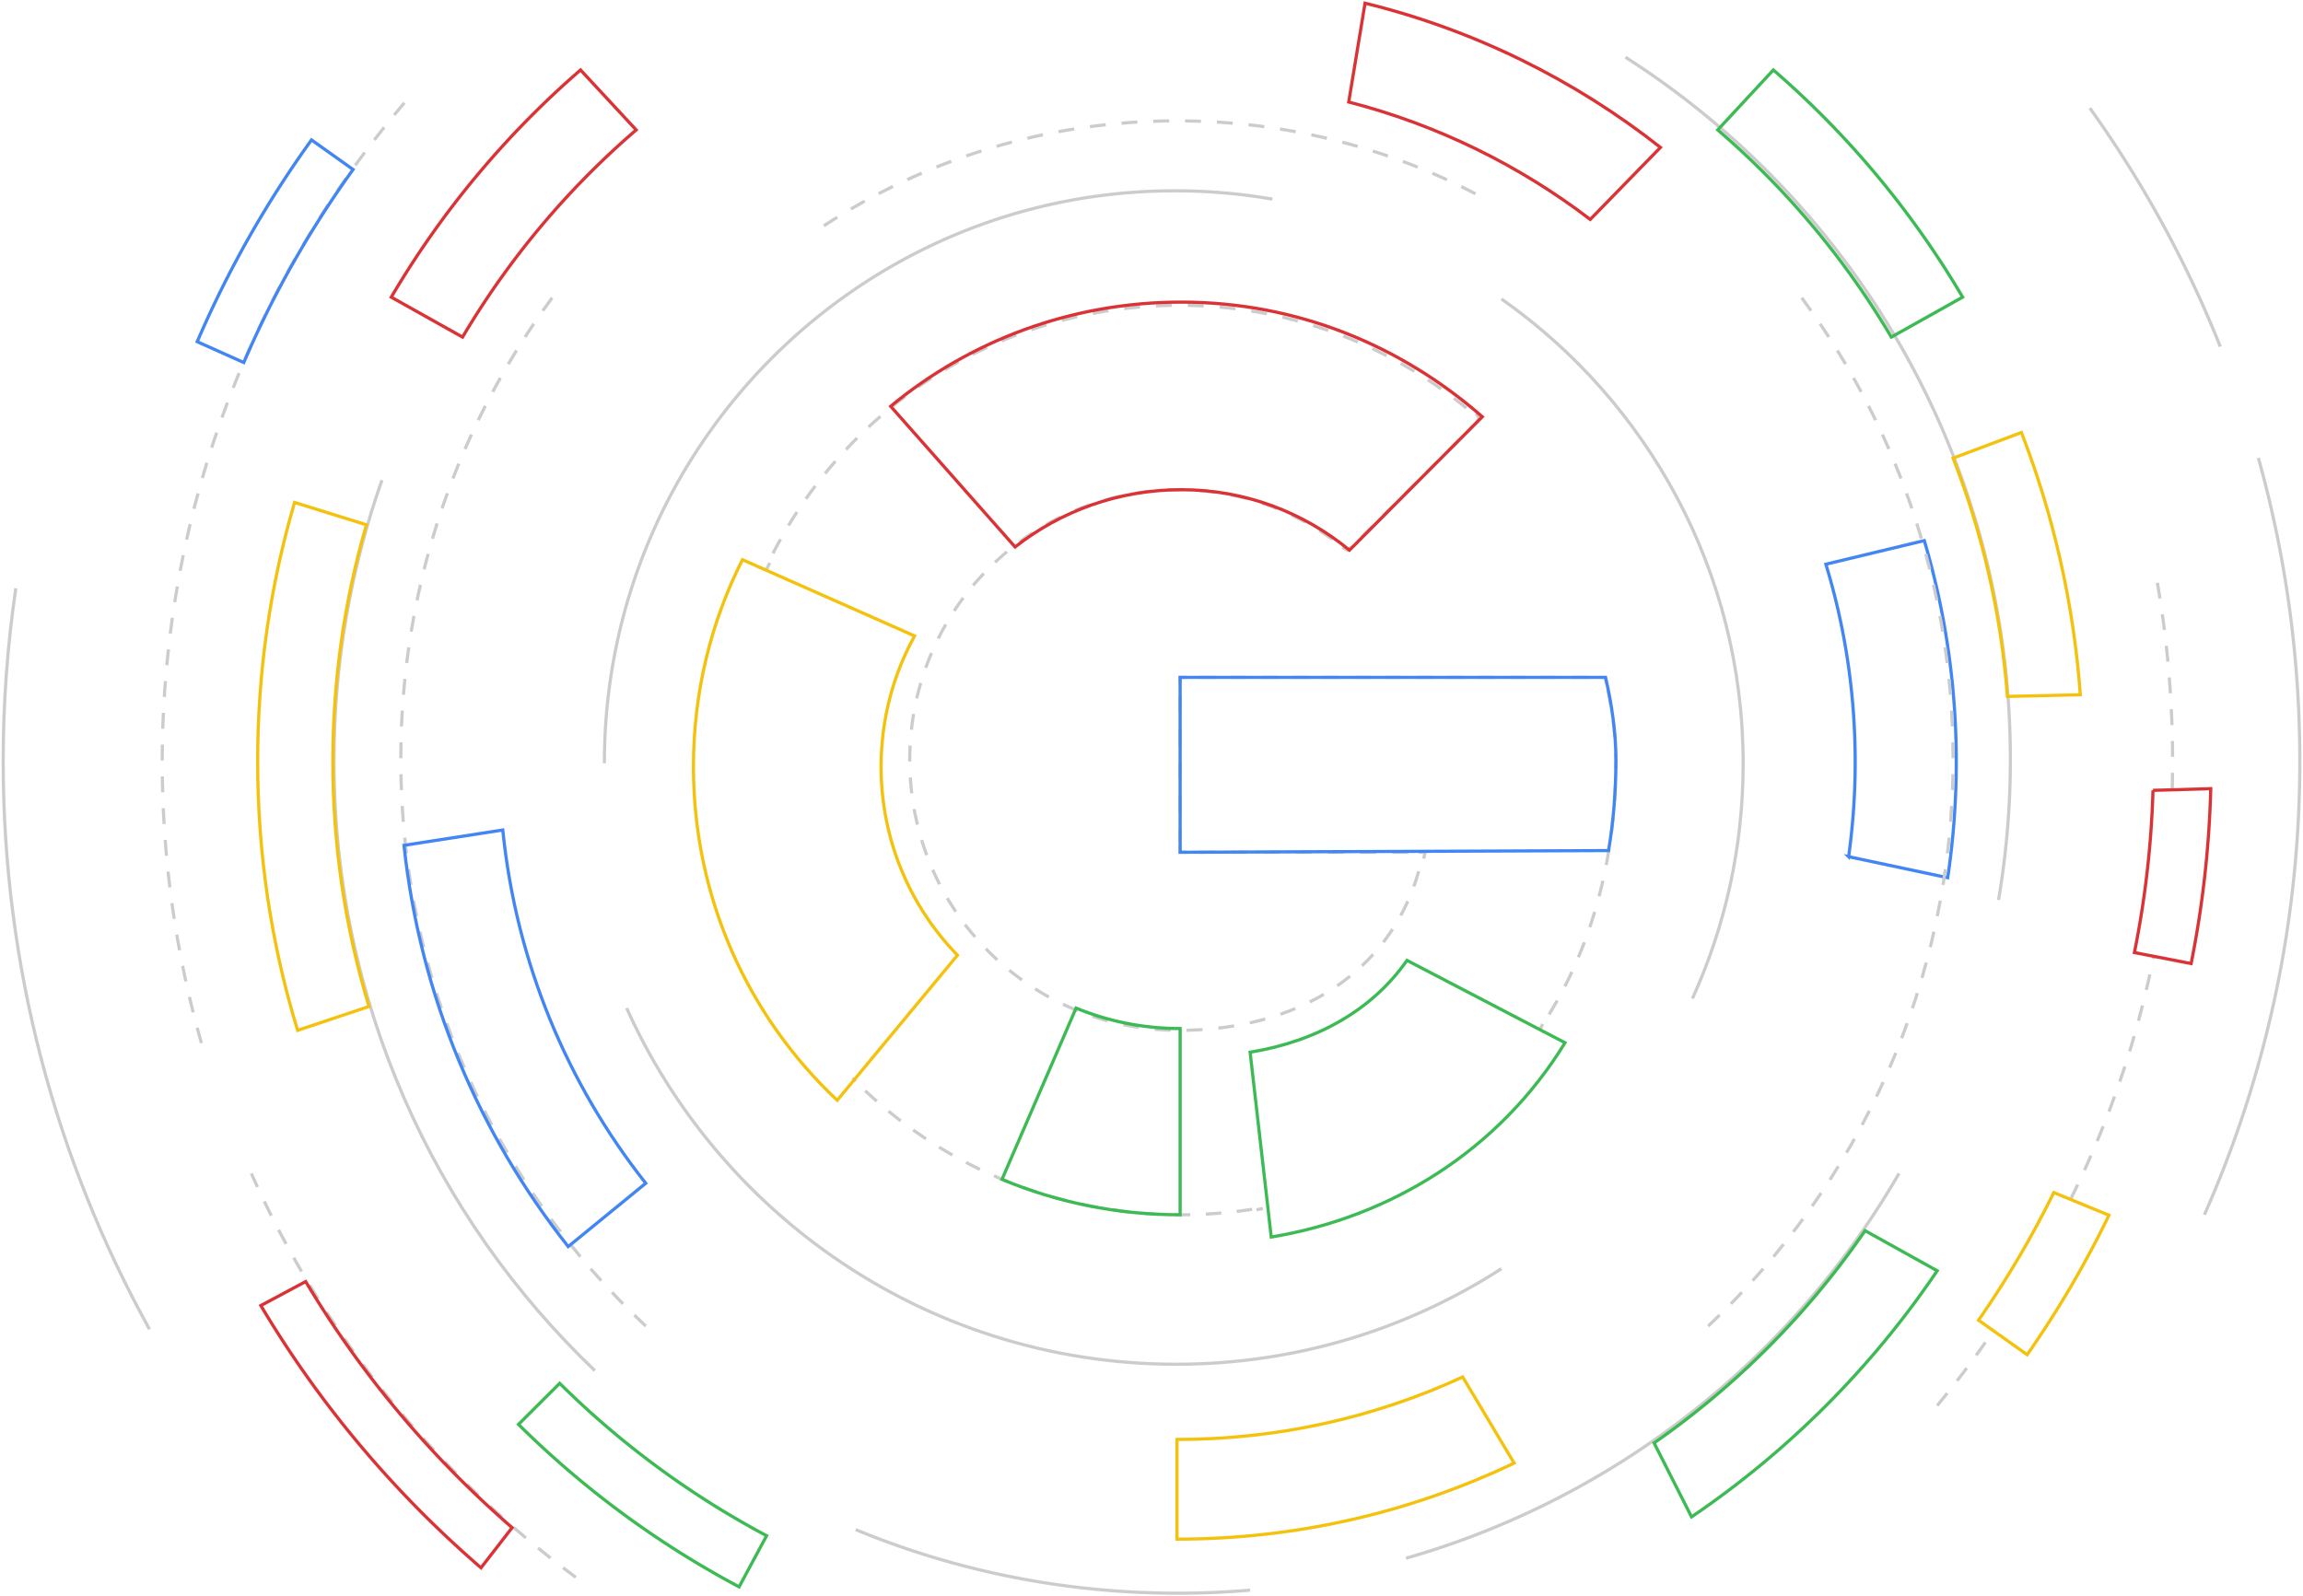 <svg width="724" height="502" xmlns="http://www.w3.org/2000/svg"><g fill="none" fill-rule="evenodd"><path d="M604.944 170C611.488 192.068 615 215.43 615 239.606c0 12.366-.92 24.519-2.693 36.394l-31.151-6.612a214.869 214.869 0 0 0 2.065-29.782c0-21.626-3.224-42.503-9.221-62.181L604.944 170z" stroke="#4285F4"/><path d="M203 417c-47.388-44.552-77-107.932-77-178.255 0-55.98 18.764-107.56 50.323-148.745" stroke="#CCC" stroke-dasharray="5"/><path d="M268 339c.33.336.664.67 1 1" stroke="#CCC"/><path d="M272 343c25.765 24.202 60.631 39 99.154 39 7.715 0 15.355-.596 22.846-1.772" stroke="#CCC" stroke-dasharray="4.877,4.877"/><path d="M395 380.44c.667-.142 1.334-.288 2-.44M484 324c.337-.663.67-1.33 1-2" stroke="#CCC"/><path d="M487 319c13.196-21.59 21-48.323 21-79.67 0-7.239-.965-14.953-2.483-22.33" stroke="#CCC" stroke-dasharray="5.057,5.057"/><path d="M505 215c-.117-.67-.236-1.337-.359-2H503" stroke="#CCC"/><path d="M499 213H375" stroke="#CCC" stroke-dasharray="4.875,4.875"/><path stroke="#CCC" d="M373 213h-2v2"/><path d="M371 219v46" stroke="#CCC" stroke-dasharray="5.217,5.217"/><path stroke="#CCC" d="M371 266v2h2"/><path d="M377 268h67" stroke="#CCC" stroke-dasharray="5.057,5.057"/><path d="M446 268h2a85.515 85.515 0 0 1-.423 2" stroke="#CCC"/><path d="M446 273.992C436.945 305.854 408.131 324 370.579 324 323.736 324 286 286.077 286 239s37.736-85 84.579-85c18.791 0 35.887 6.243 49.711 16.614" stroke="#CCC" stroke-dasharray="5.009,5.009"/><path d="M422 172.118c.53.29 1.054.584 1.574.882l1.426-1" stroke="#CCC"/><path d="M428 169l35-35" stroke="#CCC" stroke-dasharray="4.836,4.836"/><path d="M464.067 133l.933-1.56c-.331-.484-.665-.963-1-1.44" stroke="#CCC"/><path d="M461 128.305C436.234 108.235 405.243 96 370.765 96 314.107 96 265.382 128.487 242 176" stroke="#CCC" stroke-dasharray="5.005,5.005"/><path d="M242 177c-.338.664-.671 1.331-1 2" stroke="#CCC"/><path d="M505.69 267.468c1.514-9.043 2.31-18.578 2.31-28.586 0-8.412-1.305-17.47-3.262-25.882H371v55l134.69-.532z" stroke="#4285F4"/><path d="M319.113 171.994c14.387-11.288 32.52-18.002 52.265-18.002 20.23 0 38.502 7.21 52.858 19.008L466 131.05C440.55 108.766 407.922 95 371.378 95c-34.795 0-66.597 12.27-91.378 32.76l39.113 44.234z" stroke="#DB3236"/><path d="M233.402 176C223.544 195.518 218 217.62 218 241.078c0 41.475 17.33 78.71 45.195 104.922L301 300.377c-14.872-15.305-24.006-36.2-24.006-59.3 0-14.923 3.813-28.93 10.524-41.1L233.402 176z" stroke="#F4C20D"/><path d="M315 370.87c17.192 7.172 36.11 11.13 56 11.13v-58.562c-11.603 0-22.65-2.288-32.713-6.438L315 370.87zM442.313 302c-10.8 15.453-28.081 25.416-49.313 28.877L399.642 389c37.73-6.259 71.612-27.312 92.358-61.105L442.313 302z" stroke="#3CBA54"/><path d="M476 460.081C443.924 475.411 407.97 484 370 484v-31.344c32.092 0 62.53-7.042 89.835-19.656L476 460.081z" stroke="#F4C20D"/><path d="M429.135 1C463.528 9.446 495.058 25.137 522 46.357L499.924 69c-22.26-16.992-47.98-29.71-75.924-36.921L429.135 1z" stroke="#DB3236"/><path d="M178.63 392c-28.027-35.394-46.536-78.76-51.63-126.175L158.058 261c4.212 41.749 20.355 79.947 44.942 111.088L178.63 392z" stroke="#4285F4"/><path d="M182.509 22A287.3 287.3 0 0 0 123 93.442L145.418 106A261.48 261.48 0 0 1 200 40.854L182.509 22z" stroke="#DB3236"/><path d="M537 417c47.388-44.552 77-107.932 77-178.255 0-55.98-18.764-107.56-50.324-148.745" stroke="#CCC" stroke-dasharray="5"/><path d="M442 490c66.06-18.873 121.436-62.899 155-121M393 500.034c-7.52.64-15.131.966-22.819.966h.105c-35.905 0-70.125-7.118-101.286-20M628.288 283A263.801 263.801 0 0 0 632 238.799C632 145.988 583.751 64.462 511 18" stroke="#CCC"/><path d="M682.889 248c.074-2.869.111-5.746.111-8.633 0-19.594-1.716-38.769-5-57.367M651 377a307.295 307.295 0 0 0 26-76M609 442a318.159 318.159 0 0 0 18-24" stroke="#CCC" stroke-dasharray="5"/><path d="M635.482 136c10.017 25.89 16.398 53.59 18.518 82.474l-22.922.526c-2.014-26.25-7.896-51.417-17.078-74.933L635.482 136z" stroke="#F4C20D"/><path d="M531.777 477A288.866 288.866 0 0 0 609 399.602L586.327 387A262.9 262.9 0 0 1 520 453.751L531.777 477zM557.492 22A287.314 287.314 0 0 1 617 93.442L594.582 106A261.497 261.497 0 0 0 540 40.854L557.492 22z" stroke="#3CBA54"/><path d="M688.831 303A322.696 322.696 0 0 0 695 248l-11.172.34-6.985.185a303.09 303.09 0 0 1-5.843 51.02L688.831 303z" stroke="#DB3236"/><path d="M637.29 426c9.782-14.046 18.171-28.332 25.71-43.864L645.658 375A309.55 309.55 0 0 1 622 415.142L637.29 426z" stroke="#F4C20D"/><path d="M47 418C17.687 365.057 1 304.161 1 239.37 1 220.9 2.356 202.744 4.975 185" stroke="#CCC"/><path d="M181 496c-44.045-32.63-79.412-76.332-102-127M63.322 328C55.3 299.946 51 270.306 51 239.656 51 158.921 80.825 85.191 130 29" stroke="#CCC" stroke-dasharray="5"/><path d="M187 431c-50.522-48.24-82-116.28-82-191.676 0-30.97 5.311-60.698 15.07-88.324" stroke="#CCC"/><path d="M116 316.502c-7.39-24.396-11.365-50.282-11.365-77.097 0-25.822 3.685-50.78 10.557-74.374L92.602 158C84.895 184.29 81 211.552 81 239.405c0 28.98 4.215 57.323 12.559 84.595L116 316.502z" stroke="#F4C20D"/><path d="M82 410.541c14.193 23.877 31.34 45.903 51.27 65.802A336.56 336.56 0 0 0 151.216 493L161 480.38A320.025 320.025 0 0 1 96.099 403L82 410.541z" stroke="#DB3236"/><path d="M76.64 114A318.57 318.57 0 0 1 111 53.304L97.929 44A333.07 333.07 0 0 0 62 107.45L76.64 114z" stroke="#4285F4"/><path d="M232.352 499A295.626 295.626 0 0 1 163 447.914L175.947 435A277.291 277.291 0 0 0 241 482.921L232.352 499z" stroke="#3CBA54"/><path d="M709.964 144C718.458 174.34 723 206.327 723 239.372c0 50.75-10.711 99.002-30 142.628M657 34a353.545 353.545 0 0 1 41 75M190 240c0-35.005 9.957-67.677 27.184-95.318C248.878 93.827 305.182 60 369.358 60c10.447 0 20.685.896 30.642 2.616" stroke="#CCC"/><path d="M259 71c31.858-20.86 70.006-33 111.007-33 34.744 0 67.439 8.716 95.993 24.071" stroke="#CCC" stroke-dasharray="5"/><path d="M472 398.953C442.506 417.97 407.408 429 369.743 429c-39.984 0-77.074-12.43-107.637-33.647C233.89 375.768 211.238 348.697 197 317M472 94c45.965 32.31 76 85.724 76 146.15 0 26.337-5.706 51.343-15.95 73.85" stroke="#CCC"/></g></svg>